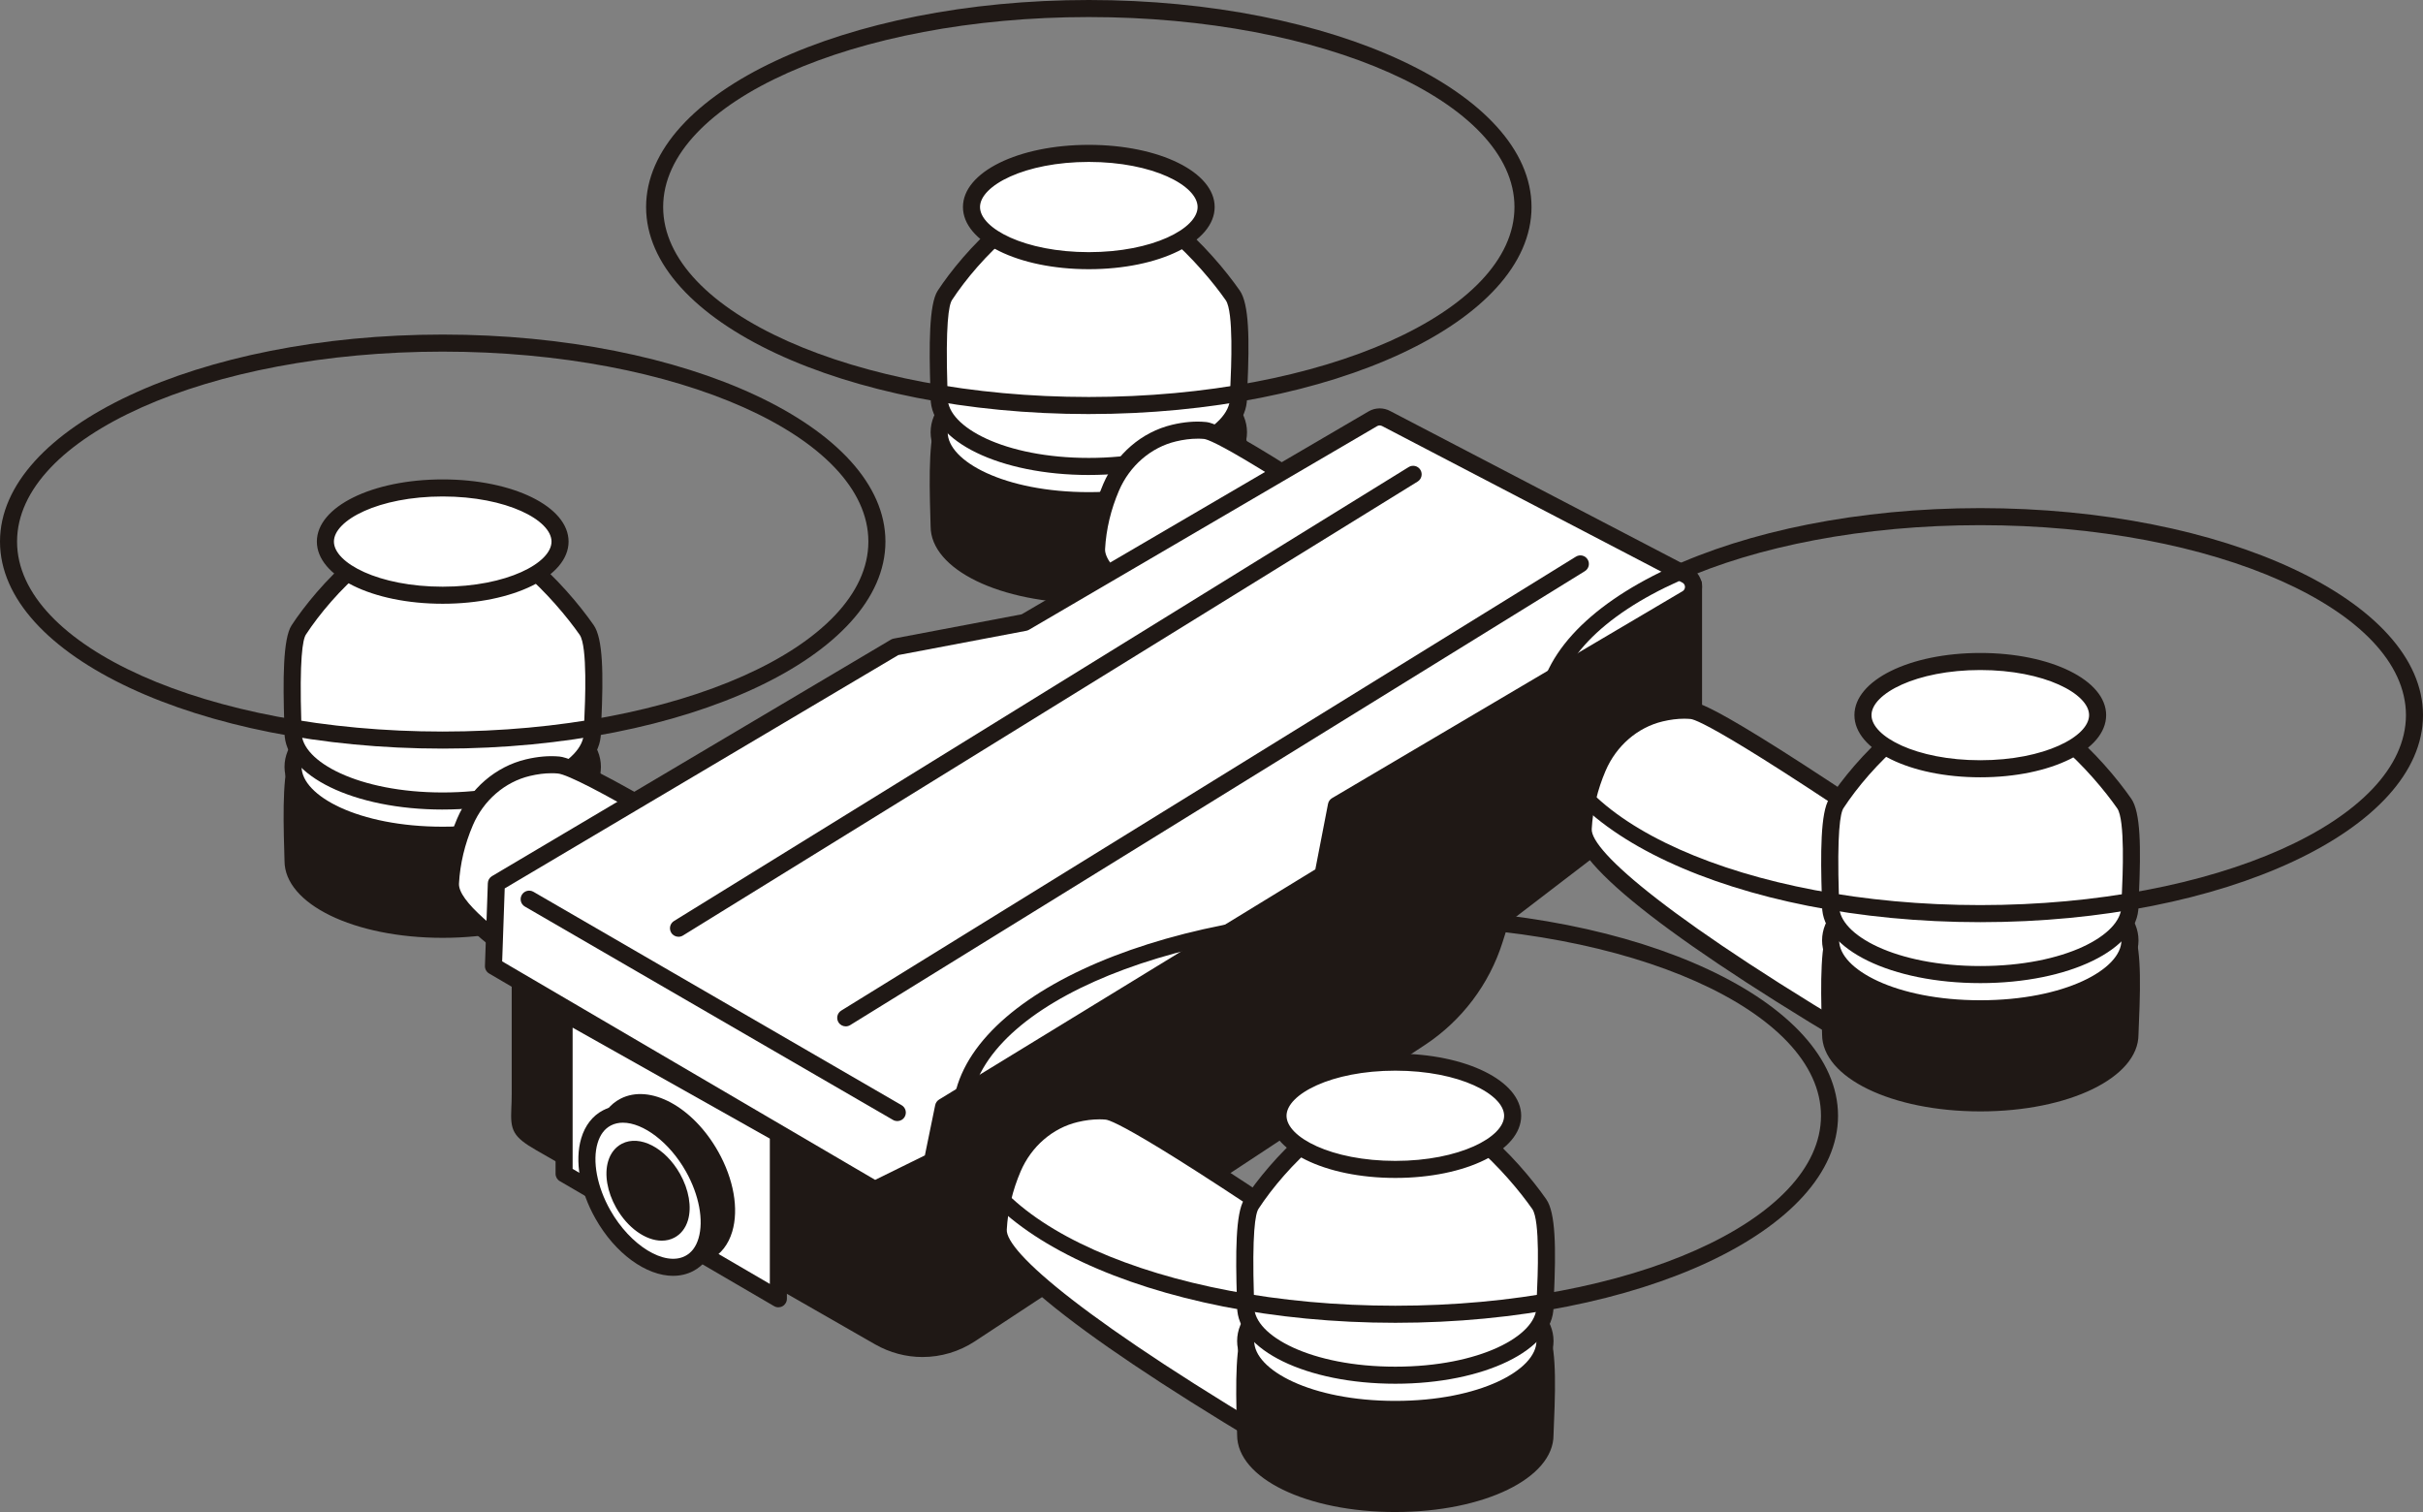 <?xml version="1.0" encoding="UTF-8"?>
<svg id="_レイヤー_2" data-name="レイヤー 2" xmlns="http://www.w3.org/2000/svg" width="176.399" height="110.075" viewBox="0 0 176.399 110.075">
  <rect x="0" y="0" width="176.399" height="110.075" fill="#808080" stroke="none"/>
  <defs>
    <style>
      .cls-1 {
        fill: #1f1815;
      }

      .cls-1, .cls-2 {
        stroke-width: 0px;
      }

      .cls-2 {
        fill: #fff;
      }
    </style>
  </defs>
  <g id="illust">
    <g>
      <path class="cls-1" d="M43.127,62.672c0,2.751-4.878,4.981-10.896,4.981s-10.896-2.23-10.896-4.981c0-.797-.312-6.359.415-7.472,1.785-2.73,6.206-1.245,10.481-1.245,4.126,0,8.632-1.405,10.481,1.245.848,1.215.415,6.607.415,7.472h0Z"/>
      <path class="cls-1" d="M32.23,68.274c-6.458,0-11.517-2.461-11.517-5.603,0-.119-.007-.346-.017-.65-.099-3.145-.103-6.189.533-7.162,1.505-2.304,4.473-2.03,7.612-1.736,1.111.103,2.261.21,3.388.21,1.062,0,2.169-.097,3.239-.191,3.182-.279,6.186-.543,7.751,1.702.683.978.716,3.525.557,7.048-.017.361-.029.635-.029.779,0,3.142-5.06,5.603-11.518,5.603ZM25.827,54.173c-1.581,0-2.854.291-3.558,1.367-.232.355-.478,1.761-.331,6.443.01.322.018.563.018.688,0,2.106,4.128,4.36,10.274,4.36s10.275-2.254,10.275-4.36c0-.154.013-.448.03-.835.062-1.348.247-5.449-.333-6.281-1.155-1.655-3.688-1.434-6.625-1.175-1.097.096-2.23.196-3.348.196-1.185,0-2.363-.11-3.502-.216-1.033-.096-2.016-.188-2.901-.188Z"/>
      <path class="cls-2" d="M43.127,55.823c0,2.751-4.878,4.981-10.896,4.981s-10.896-2.23-10.896-4.981,4.878-4.981,10.896-4.981,10.896,2.23,10.896,4.981h0Z"/>
      <path class="cls-1" d="M32.23,61.425c-6.458,0-11.517-2.461-11.517-5.603s5.059-5.602,11.517-5.602,11.518,2.461,11.518,5.602-5.06,5.603-11.518,5.603ZM32.23,51.463c-6.146,0-10.274,2.254-10.274,4.36s4.128,4.36,10.274,4.36,10.275-2.254,10.275-4.36-4.129-4.36-10.275-4.36Z"/>
      <path class="cls-2" d="M43.127,53.332c0,2.751-4.878,4.981-10.896,4.981s-10.896-2.23-10.896-4.981c0-.797-.312-6.359.415-7.472,1.785-2.73,6.206-7.679,10.481-7.679,4.126,0,8.632,5.029,10.481,7.679.848,1.215.415,6.607.415,7.472h0Z"/>
      <path class="cls-1" d="M32.23,58.935c-6.458,0-11.517-2.461-11.517-5.602,0-.119-.007-.346-.017-.65-.099-3.145-.103-6.189.533-7.162,1.799-2.753,6.413-7.961,11-7.961,4.299,0,8.932,4.995,10.99,7.945.683.978.716,3.525.557,7.048-.017.361-.029.635-.029.779,0,3.141-5.06,5.602-11.518,5.602ZM32.23,38.802c-3.761,0-8.018,4.424-9.961,7.398-.232.355-.478,1.761-.331,6.443.01.322.018.563.018.688,0,2.105,4.128,4.36,10.274,4.36s10.275-2.254,10.275-4.36c0-.154.013-.448.03-.835.062-1.348.247-5.449-.333-6.281-1.79-2.564-6.178-7.414-9.973-7.414Z"/>
      <path class="cls-2" d="M40.772,39.427c0,2.156-3.824,3.905-8.541,3.905s-8.541-1.748-8.541-3.905,3.824-3.905,8.541-3.905,8.541,1.748,8.541,3.905h0Z"/>
      <path class="cls-1" d="M32.23,54.498C14.459,54.498,0,47.737,0,39.427s14.459-15.071,32.23-15.071,32.231,6.761,32.231,15.071-14.459,15.071-32.231,15.071ZM32.23,25.598c-17.087,0-30.988,6.204-30.988,13.829s13.901,13.829,30.988,13.829,30.989-6.204,30.989-13.829-13.901-13.829-30.989-13.829ZM32.23,43.953c-5.138,0-9.162-1.988-9.162-4.526s4.024-4.526,9.162-4.526,9.163,1.988,9.163,4.526-4.025,4.526-9.163,4.526ZM32.23,36.143c-4.667,0-7.92,1.73-7.92,3.284s3.253,3.284,7.92,3.284,7.921-1.73,7.921-3.284-3.253-3.284-7.921-3.284Z"/>
      <path class="cls-2" d="M38.431,55.885c-2.065.493-3.738,1.994-4.575,3.946-.506,1.18-.963,2.698-1.061,4.456-.181,3.26,13.072,10.482,20.288,14.717,2.307,1.354,5.185,1.239,7.383-.286l.018-.013c3.939-2.733,3.938-8.562-.005-11.289-8.172-5.651-18.128-11.57-19.807-11.722-.769-.07-1.538.024-2.241.192h0Z"/>
      <path class="cls-1" d="M56.54,80.56c-1.305,0-2.608-.339-3.771-1.021-.843-.495-1.768-1.03-2.744-1.595-10.216-5.911-18.018-10.672-17.85-13.692.088-1.583.462-3.153,1.11-4.666.931-2.171,2.801-3.78,5.001-4.305.861-.205,1.684-.276,2.441-.206,1.943.177,12.403,6.504,20.105,11.83,2.048,1.417,3.224,3.659,3.226,6.15.002,2.457-1.202,4.76-3.221,6.16-1.288.894-2.794,1.345-4.298,1.345ZM40.148,56.291c-.494,0-1.021.066-1.573.198h0c-1.821.434-3.372,1.775-4.149,3.586-.591,1.379-.931,2.808-1.011,4.246-.14,2.498,11.16,9.036,17.231,12.548.979.566,1.906,1.103,2.751,1.598,2.087,1.224,4.723,1.123,6.715-.261,1.728-1.198,2.706-3.071,2.705-5.151-.002-2.078-.982-3.948-2.691-5.129-8.671-5.996-18.133-11.489-19.511-11.615-.151-.014-.308-.021-.467-.021ZM38.431,55.885h.01-.01Z"/>
      <path class="cls-1" d="M90.163,38.317c0,2.751-4.878,4.981-10.896,4.981s-10.896-2.23-10.896-4.981c0-.797-.313-6.359.415-7.472,1.785-2.73,6.206-1.245,10.481-1.245,4.126,0,8.632-1.405,10.481,1.245.848,1.215.415,6.607.415,7.472h0Z"/>
      <path class="cls-1" d="M79.268,43.919c-6.458,0-11.518-2.461-11.518-5.603,0-.119-.007-.346-.017-.65-.099-3.145-.103-6.189.533-7.162,1.506-2.305,4.471-2.03,7.613-1.736,1.111.103,2.261.21,3.388.21,1.062,0,2.169-.097,3.238-.191,3.178-.28,6.184-.544,7.751,1.702.683.978.716,3.525.557,7.048-.017.361-.029.635-.029.779,0,3.142-5.059,5.603-11.517,5.603ZM72.863,29.817c-1.581,0-2.854.291-3.558,1.367-.232.355-.478,1.761-.331,6.443.01.322.018.563.018.688,0,2.106,4.129,4.36,10.275,4.36s10.274-2.254,10.274-4.36c0-.154.013-.448.03-.835.062-1.348.247-5.449-.333-6.281-1.155-1.655-3.688-1.434-6.625-1.175-1.096.096-2.229.196-3.347.196-1.185,0-2.363-.11-3.503-.216-1.033-.096-2.016-.188-2.901-.188Z"/>
      <path class="cls-2" d="M90.163,31.467c0,2.751-4.878,4.981-10.896,4.981s-10.896-2.23-10.896-4.981,4.878-4.981,10.896-4.981,10.896,2.23,10.896,4.981h0Z"/>
      <path class="cls-1" d="M79.268,37.07c-6.458,0-11.518-2.461-11.518-5.603s5.06-5.602,11.518-5.602,11.517,2.461,11.517,5.602-5.059,5.603-11.517,5.603ZM79.268,27.107c-6.146,0-10.275,2.254-10.275,4.36s4.129,4.36,10.275,4.36,10.274-2.254,10.274-4.36-4.128-4.36-10.274-4.36Z"/>
      <path class="cls-2" d="M90.163,28.977c0,2.751-4.878,4.981-10.896,4.981s-10.896-2.23-10.896-4.981c0-.797-.313-6.359.415-7.472,1.785-2.73,6.206-7.679,10.481-7.679,4.126,0,8.632,5.029,10.481,7.679.848,1.215.415,6.607.415,7.472h0Z"/>
      <path class="cls-1" d="M79.268,34.579c-6.458,0-11.518-2.461-11.518-5.602,0-.119-.007-.346-.017-.65-.099-3.145-.103-6.189.533-7.162,1.8-2.753,6.414-7.961,11.001-7.961,4.298,0,8.931,4.995,10.989,7.945.683.978.716,3.525.557,7.048-.017.361-.029.635-.029.779,0,3.141-5.059,5.602-11.517,5.602ZM79.268,14.447c-3.761,0-8.019,4.424-9.962,7.398-.232.355-.478,1.761-.331,6.443.01.322.018.563.018.688,0,2.105,4.129,4.36,10.275,4.36s10.274-2.254,10.274-4.36c0-.154.013-.448.03-.835.062-1.348.247-5.449-.333-6.281-1.79-2.564-6.177-7.414-9.972-7.414Z"/>
      <path class="cls-2" d="M87.809,15.071c0,2.156-3.824,3.905-8.541,3.905s-8.541-1.748-8.541-3.905,3.824-3.905,8.541-3.905,8.541,1.748,8.541,3.905h0Z"/>
      <path class="cls-1" d="M79.268,30.143c-17.772,0-32.231-6.761-32.231-15.071S61.495,0,79.268,0s32.23,6.761,32.23,15.071-14.459,15.071-32.23,15.071ZM79.268,1.242c-17.088,0-30.989,6.204-30.989,13.829s13.901,13.829,30.989,13.829,30.988-6.204,30.988-13.829S96.354,1.242,79.268,1.242ZM79.268,19.597c-5.138,0-9.163-1.988-9.163-4.526s4.025-4.526,9.163-4.526,9.162,1.988,9.162,4.526-4.024,4.526-9.162,4.526ZM79.268,11.788c-4.668,0-7.921,1.73-7.921,3.284s3.253,3.284,7.921,3.284,7.92-1.73,7.92-3.284-3.253-3.284-7.92-3.284Z"/>
      <path class="cls-2" d="M85.467,31.53c-2.065.493-3.738,1.994-4.575,3.946-.506,1.18-.963,2.698-1.061,4.456-.181,3.26,13.072,10.482,20.289,14.717,2.307,1.354,5.185,1.239,7.383-.286l.018-.013c3.939-2.733,5.621-6.614,1.677-9.341-8.172-5.651-19.81-13.517-21.49-13.67-.769-.07-1.538.024-2.241.192h0Z"/>
      <path class="cls-1" d="M103.576,56.204c-1.305,0-2.608-.339-3.771-1.021-.843-.495-1.768-1.03-2.744-1.595-10.216-5.911-18.018-10.672-17.85-13.692.088-1.583.462-3.153,1.11-4.666.931-2.17,2.8-3.78,5.001-4.305h0c.861-.206,1.685-.277,2.442-.206.53.048,2.144.195,21.787,13.777,2.077,1.437,2.514,3.059,2.515,4.166.002,2.088-1.526,4.347-4.192,6.197-1.288.894-2.794,1.345-4.298,1.345ZM87.185,31.936c-.494,0-1.021.066-1.573.198h0c-1.821.434-3.372,1.775-4.149,3.586-.591,1.379-.931,2.808-1.011,4.246-.14,2.498,11.16,9.036,17.231,12.548.979.566,1.906,1.103,2.751,1.598,2.087,1.224,4.723,1.123,6.715-.261,2.345-1.626,3.678-3.513,3.677-5.188,0-1.179-.667-2.238-1.98-3.146-17.977-12.43-20.767-13.523-21.193-13.562-.151-.014-.308-.021-.467-.021ZM85.467,31.53h.01-.01Z"/>
      <path class="cls-1" d="M37.875,70.173v9.487c0,2.273-.466,2.425,1.507,3.555l24.627,14.109c2.075,1.189,4.643,1.109,6.64-.206l32.752-21.568c2.565-1.689,4.47-4.21,5.395-7.139l.52-1.647,12.512-9.587,1.463-4.55v-10.075l-85.416,27.622h0Z"/>
      <path class="cls-1" d="M67.163,98.791c-1.189,0-2.382-.308-3.463-.928l-24.627-14.109c-1.759-1.007-1.92-1.479-1.848-3.06.013-.287.028-.625.028-1.034v-9.487c0-.27.174-.508.43-.591l85.416-27.622c.189-.06.396-.028.557.089.161.117.256.303.256.502v10.075c0,.064-.01.128-.03.19l-1.462,4.55c-.038.12-.113.226-.213.303l-12.357,9.468-.462,1.46c-.965,3.055-2.969,5.708-5.645,7.471l-32.753,21.568c-1.165.768-2.494,1.154-3.827,1.154ZM38.496,70.625v9.035c0,.431-.017.788-.03,1.091q-.055,1.193,1.225,1.926l24.627,14.109c1.882,1.079,4.178,1.008,5.989-.186l32.753-21.568c2.438-1.606,4.266-4.024,5.145-6.808l.521-1.647c.038-.122.113-.229.214-.306l12.359-9.47,1.372-4.272v-9.124l-84.174,27.22Z"/>
      <polygon class="cls-2" points="41.067 73.751 41.067 85.451 56.667 94.55 56.667 82.526 41.067 73.751 41.067 73.751"/>
      <path class="cls-1" d="M56.667,95.171c-.108,0-.216-.028-.312-.085l-15.6-9.1c-.191-.111-.309-.315-.309-.536v-11.7c0-.221.117-.425.308-.536.19-.111.426-.113.618-.005l15.6,8.775c.195.11.316.317.316.541v12.024c0,.222-.119.428-.312.539-.096.055-.203.083-.31.083ZM41.688,85.094l14.357,8.375v-10.58l-14.357-8.077v10.282Z"/>
      <path class="cls-2" d="M99.95,30.483l-25.35,14.828-9.425,1.787-29.04,17.216-.21,6.021,27.763,16.263,4.192-2.065.812-3.958,27.625-16.9.975-5.037,25.517-15.064c.648-.383.64-1.324-.015-1.695l-21.867-11.402c-.304-.172-.676-.17-.977.007h0Z"/>
      <path class="cls-1" d="M63.688,87.22c-.108,0-.217-.029-.313-.085l-27.763-16.263c-.197-.115-.315-.329-.307-.557l.21-6.021c.007-.211.121-.405.304-.513l29.04-17.216c.062-.037.13-.062.201-.076l9.319-1.768,25.258-14.773c.489-.287,1.101-.291,1.596-.012l21.849,11.393c.521.295.825.81.83,1.387.005.578-.289,1.099-.787,1.393l-25.275,14.922-.923,4.763c-.033.171-.137.32-.285.412l-27.395,16.759-.758,3.694c-.039.188-.162.347-.334.432l-4.192,2.065c-.087.042-.181.064-.274.064ZM36.559,69.987l27.154,15.907,3.62-1.783.751-3.66c.035-.168.138-.315.284-.405l27.391-16.757.924-4.769c.033-.174.141-.326.294-.417l25.517-15.064c.16-.095.177-.25.176-.312,0-.062-.019-.216-.181-.308l-21.849-11.393c-.129-.072-.265-.071-.376-.008h0s-25.351,14.828-25.351,14.828c-.062.036-.128.061-.198.074l-9.317,1.768-28.654,16.987-.185,5.312ZM99.95,30.483h.01-.01ZM65.325,81.615c-.105,0-.212-.027-.311-.084l-26.801-15.533c-.297-.172-.397-.552-.226-.849.172-.296.548-.399.849-.226l26.801,15.533c.297.172.397.552.226.849-.115.198-.323.31-.538.31Z"/>
      <path class="cls-1" d="M51.74,84.132c1.652,2.929,1.515,6.068-.306,7.012-1.821.944-4.636-.664-6.288-3.593-1.652-2.929-1.515-6.068.306-7.012,1.821-.944,4.636.664,6.288,3.593h0Z"/>
      <path class="cls-1" d="M50.271,92.038c-1.944,0-4.206-1.595-5.665-4.181-1.133-2.009-1.517-4.189-1.027-5.833.279-.938.828-1.642,1.588-2.035,2.146-1.113,5.272.573,7.114,3.839h0c1.133,2.008,1.517,4.189,1.027,5.833-.279.938-.828,1.642-1.588,2.036-.447.232-.938.342-1.449.342ZM46.615,80.888c-.316,0-.612.065-.877.203-.46.238-.786.671-.97,1.287-.39,1.308-.038,3.173.919,4.869,1.461,2.591,3.962,4.125,5.46,3.347.46-.238.787-.672.97-1.288.39-1.308.038-3.173-.919-4.868h0c-1.203-2.134-3.11-3.549-4.583-3.549Z"/>
      <path class="cls-2" d="M50.476,84.975c1.652,2.929,1.515,6.068-.306,7.012-1.821.944-4.636-.664-6.288-3.593-1.652-2.929-1.515-6.068.306-7.012,1.821-.944,4.636.664,6.288,3.593h0Z"/>
      <path class="cls-1" d="M49.007,92.881c-1.944,0-4.207-1.596-5.665-4.182-1.133-2.008-1.517-4.188-1.027-5.833.279-.938.829-1.642,1.588-2.036,2.147-1.113,5.272.573,7.114,3.839h0c1.133,2.009,1.517,4.189,1.027,5.833-.279.938-.828,1.642-1.588,2.035-.447.232-.938.342-1.449.343ZM45.352,81.73c-.316,0-.612.065-.877.203-.46.238-.786.671-.97,1.288-.39,1.308-.037,3.173.919,4.868,1.462,2.592,3.961,4.125,5.46,3.347.46-.238.787-.671.97-1.287.39-1.308.038-3.173-.919-4.869h0c-1.203-2.134-3.11-3.549-4.583-3.549Z"/>
      <path class="cls-1" d="M48.964,85.759c.894,1.585.82,3.285-.166,3.795-.986.511-2.509-.36-3.403-1.945-.894-1.585-.82-3.284.165-3.795.986-.511,2.509.36,3.403,1.945h0Z"/>
      <path class="cls-1" d="M48.179,90.32c-1.159,0-2.483-.914-3.325-2.405-.649-1.153-.866-2.417-.58-3.379.174-.583.52-1.023,1.001-1.273,1.301-.673,3.157.29,4.23,2.191h0c.649,1.153.866,2.417.58,3.379-.174.583-.52,1.023-1.001,1.273-.28.145-.587.214-.905.214ZM46.191,84.289c-.129,0-.246.025-.345.077-.178.092-.307.269-.383.525-.189.636-.009,1.562.472,2.415.78,1.383,1.987,2.003,2.576,1.698.178-.092.307-.269.383-.525.189-.636.009-1.562-.472-2.414h0c-.649-1.151-1.593-1.775-2.231-1.775Z"/>
      <path class="cls-2" d="M120.897,51.916c-2.065.493-3.738,1.994-4.575,3.946-.506,1.18-.963,2.698-1.061,4.456-.181,3.26,14.754,12.429,21.971,16.664,2.307,1.354,5.184,1.239,7.382-.286l.019-.013c3.94-2.733,3.938-8.562-.005-11.289-8.172-5.651-19.811-13.517-21.49-13.67-.769-.07-1.538.024-2.241.192h0Z"/>
      <path class="cls-1" d="M140.688,78.538c-1.305,0-2.608-.339-3.771-1.021-14.931-8.759-22.426-14.557-22.277-17.233.088-1.585.462-3.155,1.111-4.667.931-2.17,2.8-3.78,5-4.305.863-.206,1.685-.277,2.442-.206.53.048,2.145.195,21.787,13.777,2.048,1.417,3.224,3.657,3.226,6.148.002,2.458-1.201,4.76-3.221,6.161-1.289.894-2.794,1.345-4.298,1.345ZM122.614,52.322c-.494,0-1.021.066-1.573.198h0c-1.82.434-3.371,1.775-4.148,3.586-.592,1.378-.932,2.806-1.012,4.246-.088,1.583,5.558,6.643,21.666,16.093,2.085,1.225,4.721,1.123,6.714-.26,1.728-1.198,2.706-3.072,2.705-5.152-.002-2.078-.982-3.947-2.691-5.128-17.976-12.431-20.766-13.523-21.193-13.562-.151-.014-.308-.021-.467-.021ZM120.896,51.917h.01-.01Z"/>
      <path class="cls-1" d="M155.065,75.307c0,2.751-4.879,4.981-10.897,4.981s-10.896-2.23-10.896-4.981c0-.797-.312-6.359.415-7.472,1.784-2.73,6.206-1.245,10.481-1.245,4.126,0,8.632-1.405,10.481,1.245.849,1.215.416,6.607.416,7.472h0Z"/>
      <path class="cls-1" d="M144.169,80.909c-6.458,0-11.518-2.461-11.518-5.602,0-.119-.007-.346-.017-.65-.099-3.145-.103-6.189.533-7.162,1.506-2.306,4.472-2.03,7.613-1.736,1.111.103,2.261.21,3.388.21,1.062,0,2.169-.097,3.238-.191,3.182-.279,6.186-.543,7.751,1.702.684.978.717,3.525.558,7.049-.017.36-.029.634-.029.778,0,3.141-5.06,5.602-11.518,5.602ZM137.765,66.808c-1.581,0-2.854.291-3.558,1.367-.232.355-.478,1.761-.331,6.443.01.322.018.563.018.688,0,2.105,4.129,4.36,10.275,4.36s10.275-2.254,10.275-4.36c0-.154.013-.448.03-.834.062-1.348.247-5.45-.334-6.282-1.155-1.656-3.69-1.432-6.625-1.176-1.096.097-2.229.196-3.347.196-1.185,0-2.363-.11-3.503-.216-1.033-.096-2.016-.188-2.901-.188Z"/>
      <path class="cls-2" d="M155.065,68.458c0,2.751-4.879,4.981-10.897,4.981s-10.896-2.23-10.896-4.981,4.878-4.981,10.896-4.981,10.897,2.23,10.897,4.981h0Z"/>
      <path class="cls-1" d="M144.169,74.06c-6.458,0-11.518-2.461-11.518-5.602s5.06-5.602,11.518-5.602,11.518,2.461,11.518,5.602-5.06,5.602-11.518,5.602ZM144.169,64.098c-6.146,0-10.275,2.254-10.275,4.36s4.129,4.36,10.275,4.36,10.275-2.254,10.275-4.36-4.129-4.36-10.275-4.36Z"/>
      <path class="cls-2" d="M155.065,65.967c0,2.751-4.879,4.981-10.897,4.981s-10.896-2.23-10.896-4.981c0-.797-.312-6.359.415-7.472,1.784-2.73,6.206-7.679,10.481-7.679,4.126,0,8.632,5.029,10.481,7.679.849,1.215.416,6.607.416,7.472h0Z"/>
      <path class="cls-1" d="M144.169,71.57c-6.458,0-11.518-2.461-11.518-5.603,0-.119-.007-.346-.017-.65-.099-3.145-.103-6.189.533-7.162,1.799-2.753,6.414-7.96,11.001-7.96,4.3,0,8.931,4.994,10.989,7.945.684.978.717,3.525.558,7.049-.017.36-.029.634-.029.778,0,3.142-5.06,5.603-11.518,5.603ZM144.169,51.438c-3.762,0-8.019,4.424-9.962,7.398-.232.355-.478,1.761-.331,6.443.01.322.018.563.018.688,0,2.106,4.129,4.36,10.275,4.36s10.275-2.254,10.275-4.36c0-.154.013-.448.03-.834.062-1.348.247-5.45-.334-6.282-1.789-2.564-6.176-7.414-9.972-7.414Z"/>
      <path class="cls-2" d="M152.711,52.062c0,2.157-3.825,3.905-8.542,3.905s-8.542-1.748-8.542-3.905,3.825-3.905,8.542-3.905,8.542,1.748,8.542,3.905h0Z"/>
      <path class="cls-1" d="M144.169,67.133c-17.771,0-32.23-6.761-32.23-15.071s14.459-15.071,32.23-15.071,32.23,6.761,32.23,15.071-14.459,15.071-32.23,15.071ZM144.169,38.232c-17.087,0-30.988,6.204-30.988,13.829s13.901,13.829,30.988,13.829,30.988-6.204,30.988-13.829-13.901-13.829-30.988-13.829ZM144.169,56.587c-5.138,0-9.163-1.988-9.163-4.526s4.025-4.525,9.163-4.525,9.163,1.988,9.163,4.525-4.025,4.526-9.163,4.526ZM144.169,48.778c-4.668,0-7.921,1.73-7.921,3.283s3.253,3.284,7.921,3.284,7.921-1.73,7.921-3.284-3.253-3.283-7.921-3.283Z"/>
      <path class="cls-2" d="M78.31,81.082c-2.065.493-3.738,1.994-4.575,3.946-.506,1.18-.963,2.698-1.061,4.456-.181,3.26,14.754,12.429,21.971,16.663,2.307,1.354,5.185,1.239,7.383-.286l.018-.012c3.939-2.733,3.938-8.562-.005-11.289-8.172-5.651-19.81-13.517-21.49-13.67-.769-.07-1.538.024-2.242.192h0Z"/>
      <path class="cls-1" d="M98.102,107.703c-1.305,0-2.608-.338-3.771-1.02-14.931-8.76-22.425-14.559-22.276-17.234.088-1.583.462-3.152,1.11-4.666.931-2.17,2.801-3.779,5.001-4.305h0c.86-.205,1.685-.276,2.441-.206.53.048,2.144.194,21.788,13.777,2.048,1.417,3.224,3.658,3.226,6.149.002,2.457-1.202,4.76-3.221,6.161-1.289.894-2.794,1.344-4.299,1.344ZM80.028,81.488c-.494,0-1.021.066-1.573.198h0c-1.821.434-3.372,1.775-4.149,3.586-.591,1.38-.931,2.808-1.011,4.246-.089,1.583,5.557,6.642,21.665,16.093,2.084,1.223,4.72,1.122,6.715-.26,1.728-1.198,2.706-3.072,2.705-5.152-.002-2.078-.982-3.948-2.691-5.129-17.978-12.431-20.767-13.523-21.192-13.562-.152-.014-.309-.021-.468-.021ZM78.311,81.083h.01-.01Z"/>
      <path class="cls-1" d="M112.479,104.472c0,2.752-4.878,4.981-10.896,4.981s-10.896-2.229-10.896-4.981c0-.796-.313-6.358.415-7.471,1.785-2.73,6.206-1.245,10.481-1.245,4.126,0,8.632-1.405,10.481,1.245.848,1.215.415,6.607.415,7.471h0Z"/>
      <path class="cls-1" d="M101.583,110.075c-6.458,0-11.518-2.461-11.518-5.603,0-.119-.007-.346-.017-.649-.099-3.145-.103-6.189.533-7.162,1.506-2.305,4.473-2.03,7.613-1.737,1.111.103,2.261.21,3.388.21,1.062,0,2.168-.097,3.238-.191,3.178-.278,6.185-.543,7.751,1.702.683.978.716,3.524.557,7.048-.017.361-.029.634-.029.778,0,3.142-5.059,5.603-11.517,5.603ZM95.18,95.974c-1.582,0-2.855.292-3.559,1.368-.232.355-.478,1.761-.331,6.443.01.322.018.562.018.688,0,2.106,4.129,4.36,10.275,4.36s10.274-2.254,10.274-4.36c0-.154.013-.448.03-.834.062-1.348.247-5.449-.333-6.281-1.155-1.657-3.693-1.434-6.625-1.176-1.097.096-2.229.196-3.347.196-1.185,0-2.363-.11-3.503-.216-1.032-.096-2.015-.188-2.9-.188Z"/>
      <path class="cls-2" d="M112.479,97.624c0,2.751-4.878,4.981-10.896,4.981s-10.896-2.23-10.896-4.981,4.878-4.981,10.896-4.981,10.896,2.23,10.896,4.981h0Z"/>
      <path class="cls-1" d="M101.583,103.226c-6.458,0-11.518-2.461-11.518-5.602s5.06-5.603,11.518-5.603,11.517,2.461,11.517,5.603-5.059,5.602-11.517,5.602ZM101.583,93.264c-6.146,0-10.275,2.254-10.275,4.36s4.129,4.36,10.275,4.36,10.274-2.254,10.274-4.36-4.128-4.36-10.274-4.36Z"/>
      <path class="cls-2" d="M112.479,95.133c0,2.751-4.878,4.981-10.896,4.981s-10.896-2.23-10.896-4.981c0-.797-.313-6.359.415-7.472,1.785-2.73,6.206-7.679,10.481-7.679,4.126,0,8.632,5.029,10.481,7.679.848,1.215.415,6.607.415,7.472h0Z"/>
      <path class="cls-1" d="M101.583,100.735c-6.458,0-11.518-2.461-11.518-5.602,0-.119-.007-.346-.017-.65-.099-3.145-.103-6.189.533-7.162,1.799-2.753,6.414-7.96,11.001-7.96,4.299,0,8.931,4.994,10.989,7.945.683.978.716,3.525.557,7.048-.017.361-.029.635-.029.779,0,3.141-5.059,5.602-11.517,5.602ZM101.583,80.604c-3.762,0-8.019,4.424-9.962,7.398-.232.355-.478,1.761-.331,6.443.01.322.018.563.018.688,0,2.105,4.129,4.36,10.275,4.36s10.274-2.254,10.274-4.36c0-.154.013-.448.03-.835.062-1.348.247-5.449-.333-6.281-1.79-2.564-6.177-7.414-9.972-7.414Z"/>
      <path class="cls-2" d="M110.124,81.228c0,2.157-3.824,3.905-8.541,3.905s-8.542-1.748-8.542-3.905,3.824-3.905,8.542-3.905,8.541,1.748,8.541,3.905h0Z"/>
      <path class="cls-1" d="M101.583,96.299c-17.772,0-32.231-6.761-32.231-15.071s14.459-15.071,32.231-15.071,32.23,6.761,32.23,15.071-14.459,15.071-32.23,15.071ZM101.583,67.398c-17.088,0-30.989,6.204-30.989,13.829s13.901,13.829,30.989,13.829,30.988-6.204,30.988-13.829-13.901-13.829-30.988-13.829ZM101.583,85.753c-5.138,0-9.163-1.988-9.163-4.526s4.025-4.526,9.163-4.526,9.162,1.988,9.162,4.526-4.024,4.526-9.162,4.526ZM101.583,77.944c-4.668,0-7.921,1.73-7.921,3.284s3.253,3.284,7.921,3.284,7.92-1.73,7.92-3.284-3.253-3.284-7.92-3.284ZM61.572,74.719c-.208,0-.412-.104-.529-.295-.18-.292-.09-.674.202-.854l53.483-33.046c.292-.18.675-.09.854.202.18.292.09.674-.202.854l-53.483,33.046c-.102.062-.214.093-.325.093ZM49.397,68.197c-.208,0-.412-.104-.529-.295-.18-.292-.09-.674.202-.854l53.483-33.046c.291-.18.675-.09.854.202.18.292.09.674-.202.854l-53.483,33.046c-.102.062-.214.093-.325.093Z"/>
    </g>
  </g>
</svg>